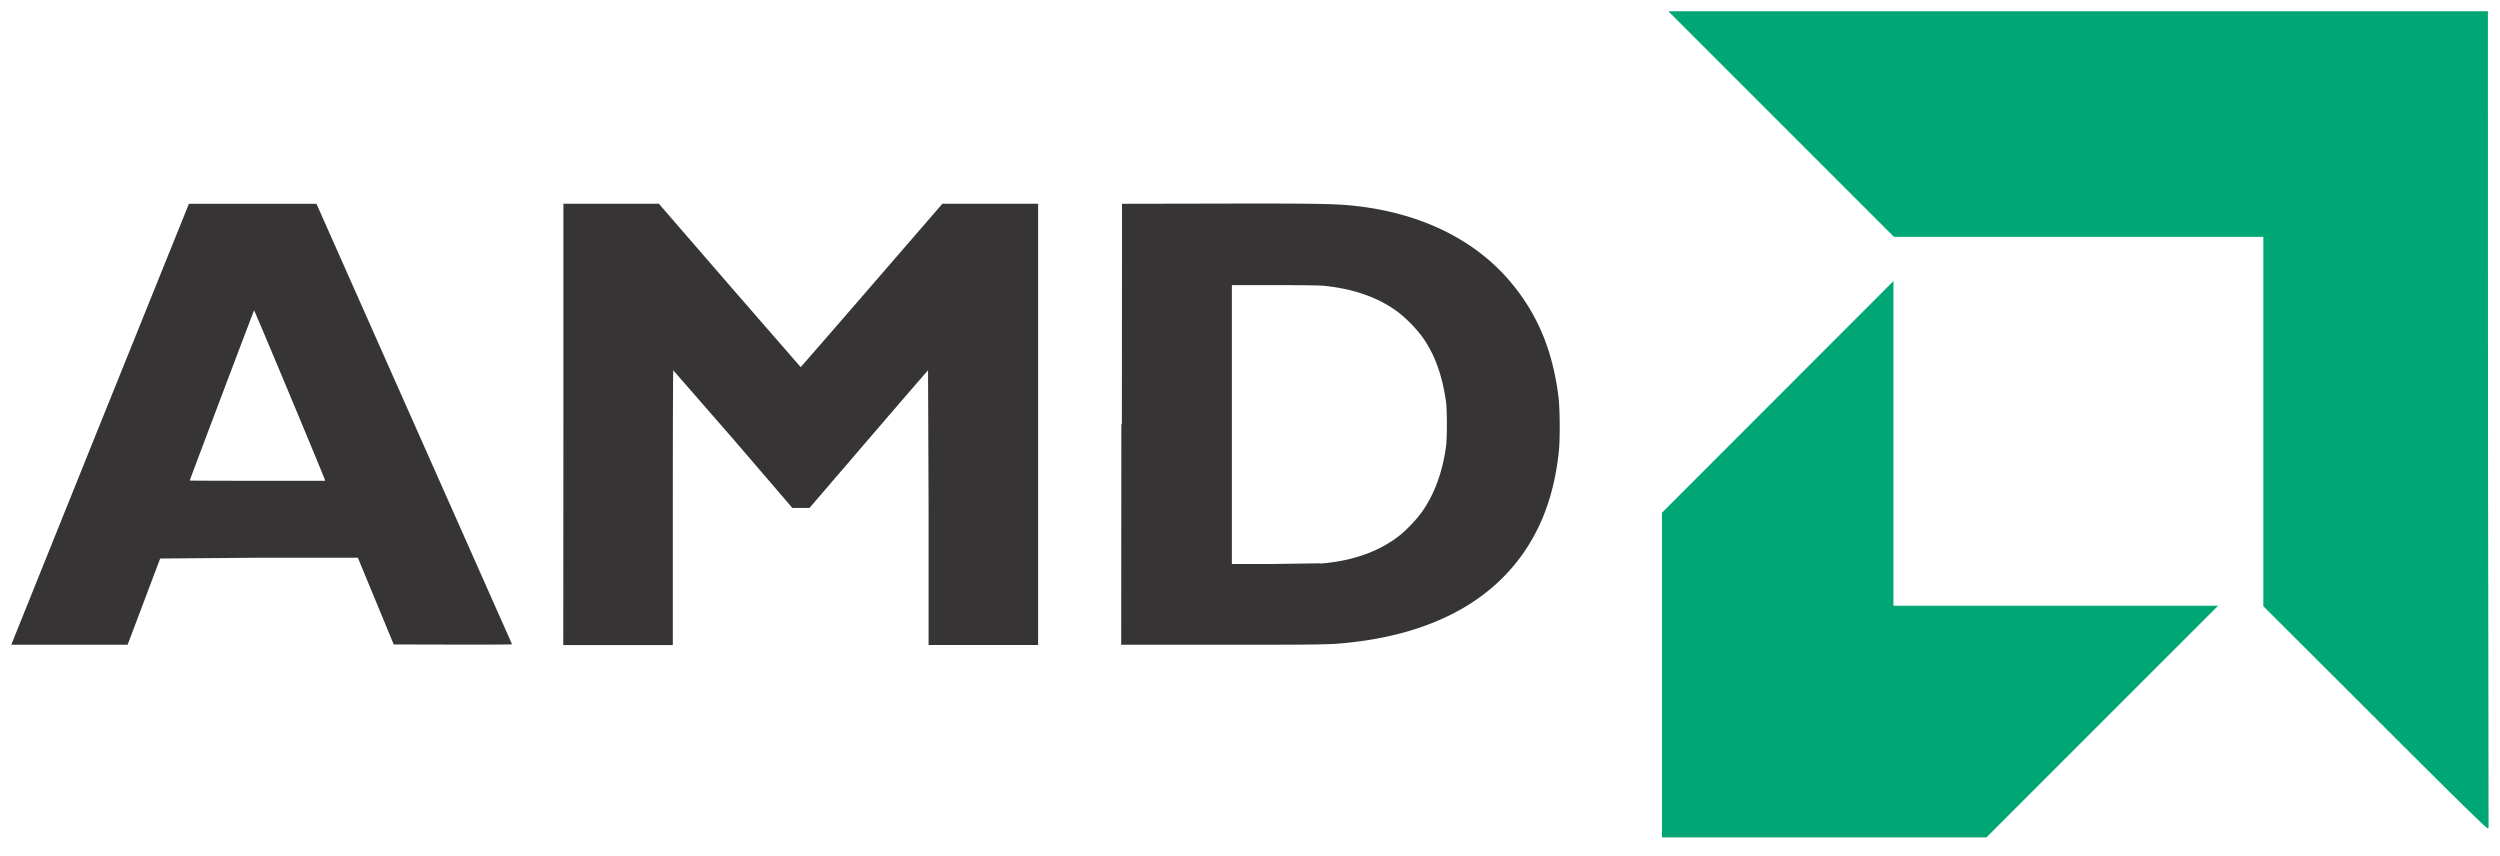 <svg xmlns="http://www.w3.org/2000/svg" xmlns:xlink="http://www.w3.org/1999/xlink" viewBox="0 0 111 38" fill="#fff" fill-rule="evenodd" stroke="#000" stroke-linecap="round" stroke-linejoin="round"><use xlink:href="#A" x=".5" y=".5"/><symbol id="A" overflow="visible"><g stroke="none" fill-rule="nonzero"><path d="M.016 28.088c.01-.027 1.783-4.432 3.944-9.8l3.928-9.74h5.663l8.684 19.558c.001.012-1.18.018-2.626.014l-2.628-.007-1.592-3.85h-4.382l-4.395.035-1.446 3.828H0zm13.902-7.3c-.04-.15-3.12-7.523-3.137-7.506s-2.857 7.528-2.857 7.555c0 .005 1.352.01 3.005.01h3.005zm10.597-2.447V8.545h4.238l3.14 3.627 3.156 3.627c.01 0 1.428-1.632 3.155-3.627l3.14-3.627h4.248v19.593h-4.863v-6.102l-.024-6.093c-.013.005-1.203 1.382-2.644 3.06l-2.62 3.05h-.76l-2.624-3.056-2.665-3.056c-.01-.001-.02 2.744-.02 6.1v6.1h-4.863zm24.796.007l.007-9.8 4.2-.008c4.424-.01 5.34.007 6.2.107 2.975.34 5.394 1.56 6.967 3.515 1.134 1.4 1.77 2.986 2.015 4.988.06.495.07 1.833.015 2.362-.147 1.448-.515 2.705-1.112 3.793-1.477 2.695-4.27 4.3-8.176 4.723-.837.1-1.387.098-5.746.098h-4.4l.007-9.8zm8.804 6.175c1.472-.114 2.672-.55 3.6-1.307a6.25 6.25 0 0 0 .885-.94c.58-.8.948-1.798 1.106-2.975.047-.355.047-1.6-.001-1.945-.17-1.226-.524-2.18-1.095-2.955a6.38 6.38 0 0 0-.953-.979c-.873-.685-2.007-1.097-3.4-1.235-.165-.016-1.092-.028-2.175-.028h-1.887v12.382h1.773l2.147-.03z" fill="#363435"/><path d="M73.292 29.473v-7.208L83.569 11.98v14.415h14.415L87.698 36.68H73.292zm31.684 1.917l-4.984-4.974v-16.4h-16.4L73.576 0h36.387l.004 18.013.025 18.107a.45.45 0 0 1-.016.169c-.02.055-1.32-1.218-5-4.9z" fill="#00a774"/></g></symbol></svg>